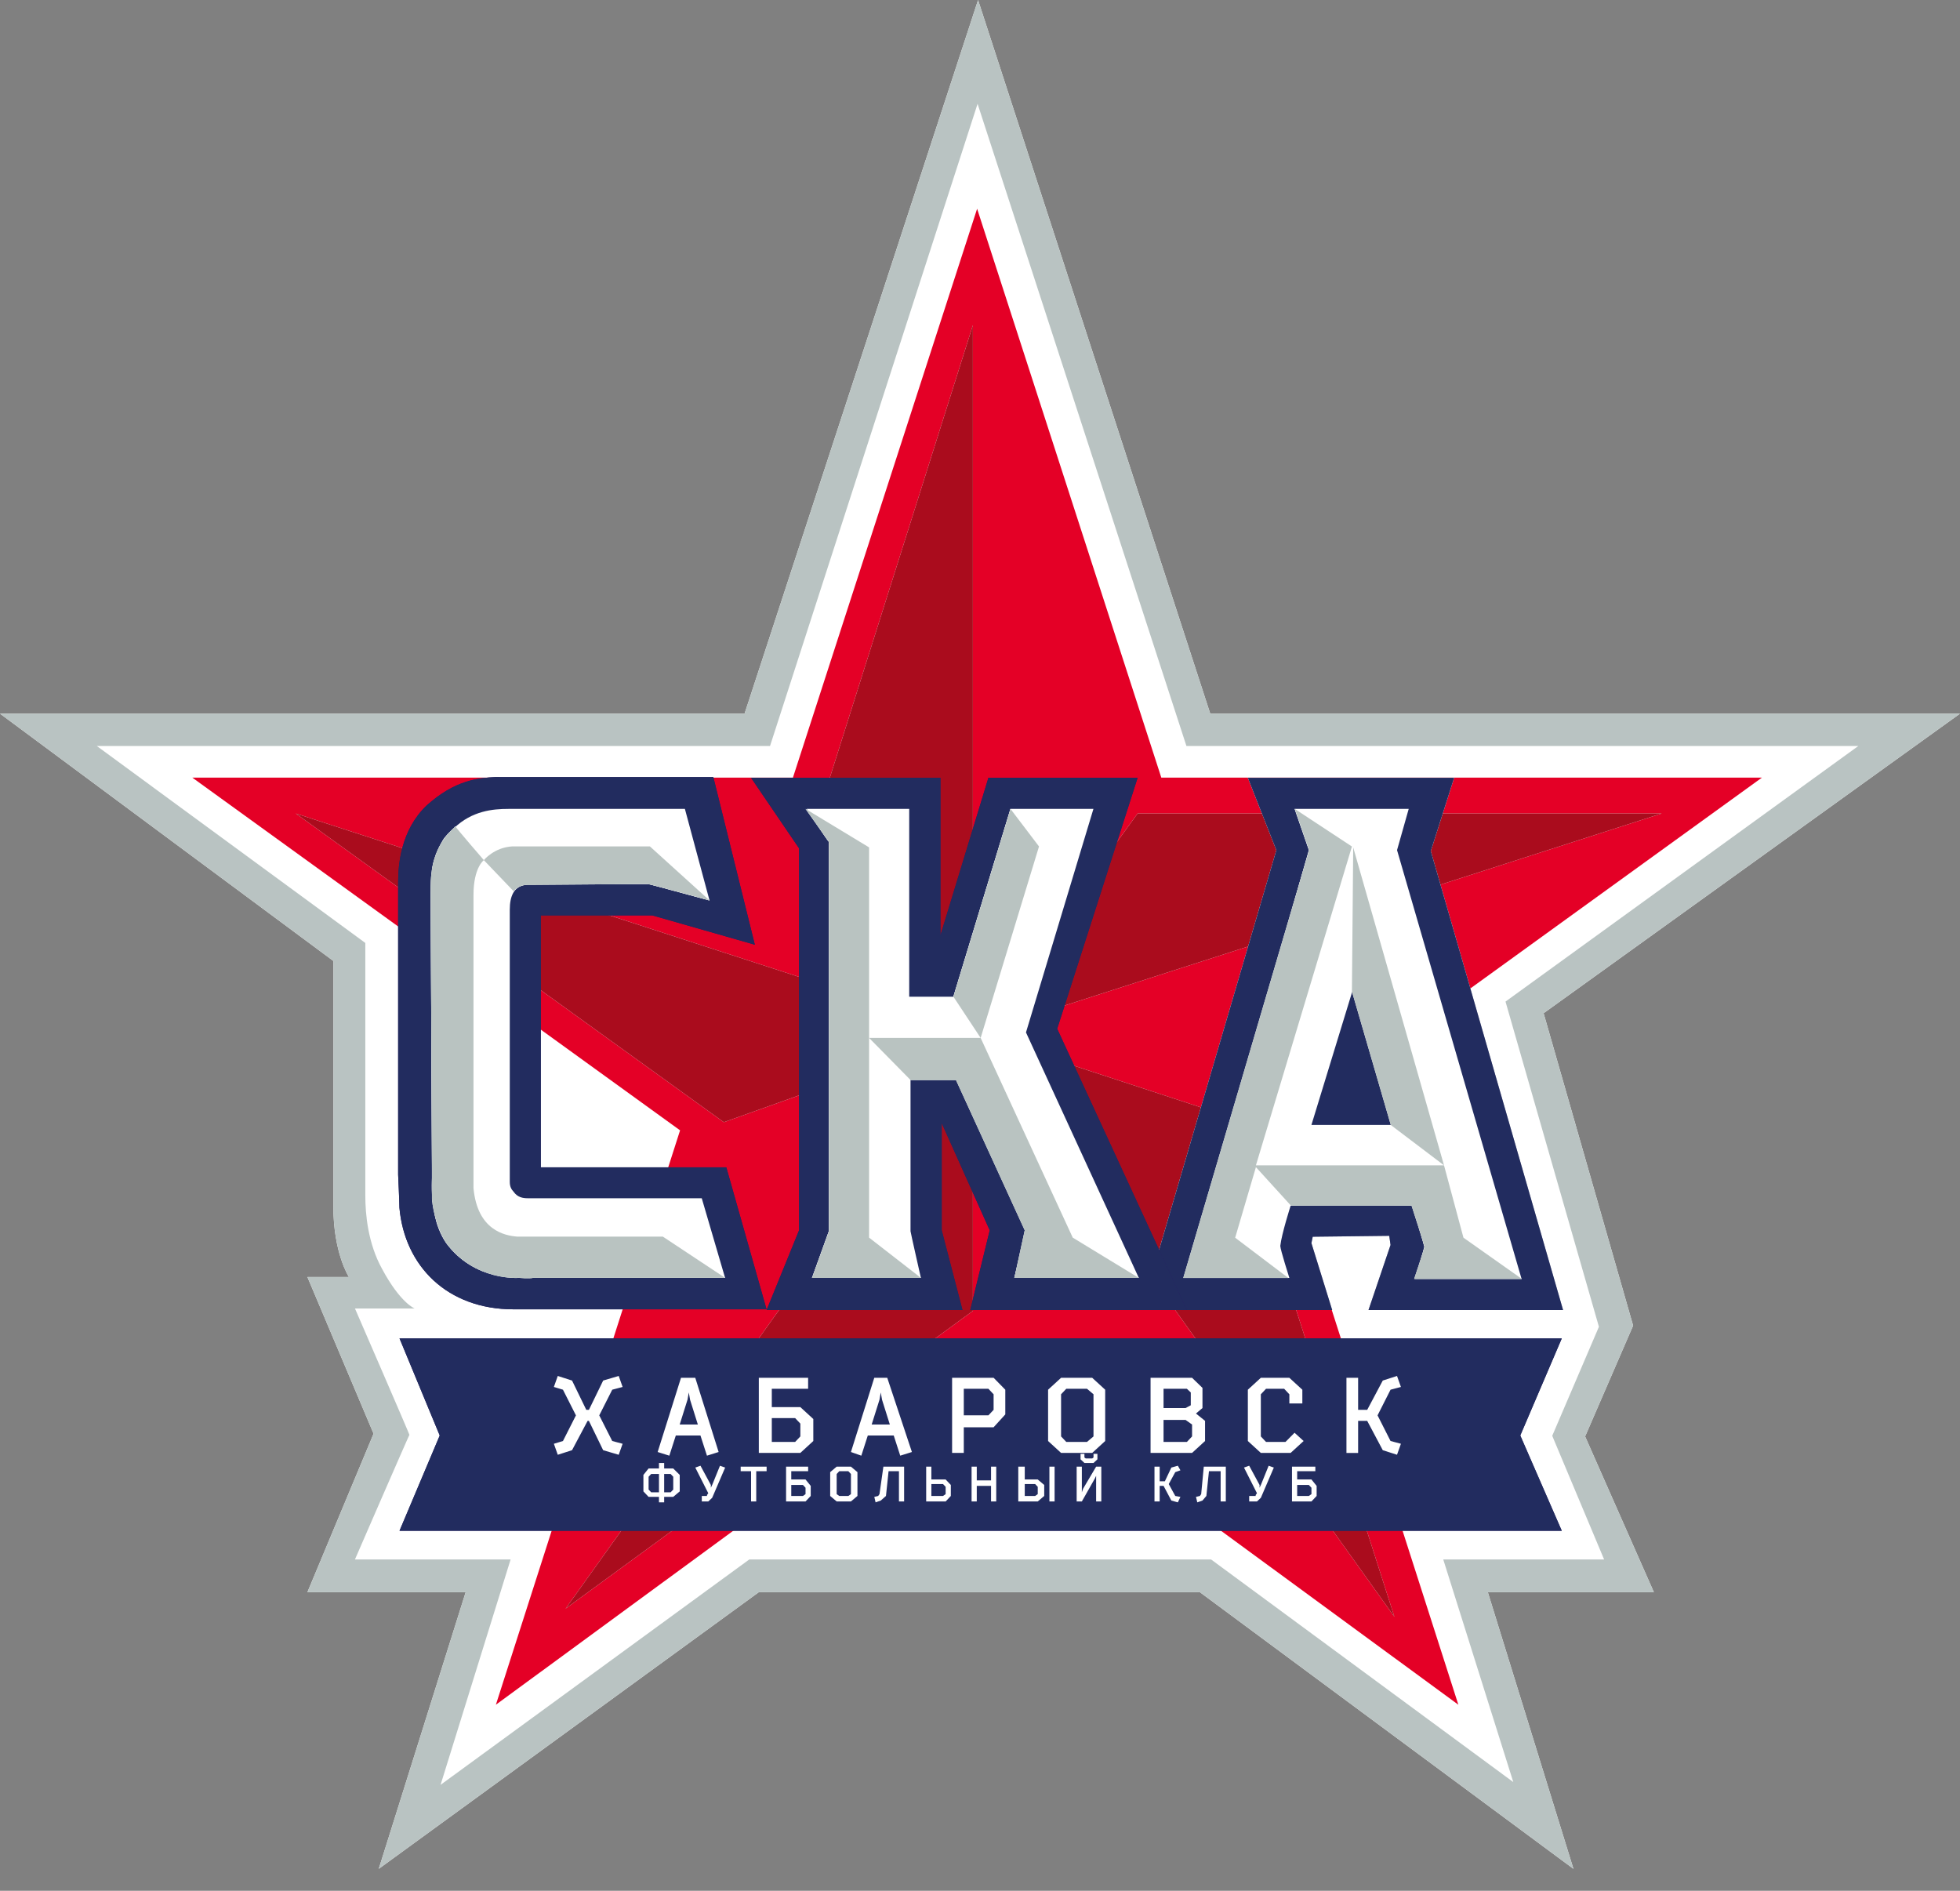 <svg width="85" height="82" viewBox="0 0 85 82" fill="none" xmlns="http://www.w3.org/2000/svg">
<rect x="0" y="0" width="85" height="82" fill="#808080" stroke="none"/>
<g clip-path="url(#clip0_918_28333)">
<path fill-rule="evenodd" clip-rule="evenodd" d="M32.29 30.949H0L14.457 41.675V52.323C14.457 54.349 15.132 55.382 15.132 55.382H13.332L16.201 62.176L13.332 69.049H20.195L16.426 81.047L32.908 69.049H52.035L68.236 81.047L64.523 69.049H71.724L68.742 62.295L70.824 57.488L66.942 43.941L85 30.949H52.485L42.416 0L32.29 30.949Z" fill="white"/>
<path fill-rule="evenodd" clip-rule="evenodd" d="M32.29 30.949H0L14.457 41.675V52.323C14.457 54.349 15.132 55.382 15.132 55.382H13.332L16.201 62.176L13.332 69.049H20.195L16.426 81.047L32.908 69.049H52.035L68.236 81.047L64.523 69.049H71.724L68.742 62.295L70.824 57.488L66.942 43.941L85 30.949H52.485L42.416 0L32.29 30.949Z" fill="#B9C3C2"/>
<path fill-rule="evenodd" clip-rule="evenodd" d="M33.394 32.352H4.198L15.843 40.894V51.859C15.843 52.653 15.955 53.925 16.574 55.037C17.362 56.507 17.98 56.745 17.98 56.745H15.393C15.393 56.745 17.756 62.188 17.756 62.228C17.756 62.188 15.393 67.63 15.393 67.63H22.144L19.106 77.404L32.494 67.63H52.521L65.628 77.285L62.59 67.63H69.566L67.316 62.267L69.341 57.539L65.29 43.436L80.592 32.351H51.452L42.395 4.502L33.394 32.352V32.352Z" fill="white"/>
<path fill-rule="evenodd" clip-rule="evenodd" d="M34.387 33.724H8.341L29.493 49.02L21.505 73.93L42.375 58.634L63.245 73.93L55.257 49.02L76.409 33.724H50.363L42.375 9.053L34.387 33.724Z" fill="white"/>
<path fill-rule="evenodd" clip-rule="evenodd" d="M34.387 33.724H8.341L29.493 49.02L21.505 73.93L42.375 58.634L63.245 73.93L55.257 49.02L76.409 33.724H50.363L42.375 9.053L34.387 33.724Z" fill="#E40026"/>
<path fill-rule="evenodd" clip-rule="evenodd" d="M24.527 69.763L42.191 56.851V45.052L24.527 69.763ZM60.473 70.121L53.554 48.508L42.416 44.853L60.473 70.12V70.121ZM31.39 48.667L42.191 44.814L12.826 35.279L31.39 48.667V48.667ZM49.335 35.279L42.416 44.814L72.062 35.279H49.335V35.279ZM35.497 35.279L42.191 44.655V14.104L35.497 35.279V35.279Z" fill="white"/>
<path fill-rule="evenodd" clip-rule="evenodd" d="M24.527 69.763L42.191 56.851V45.052L24.527 69.763ZM60.473 70.121L53.554 48.508L42.416 44.853L60.473 70.12V70.121ZM31.39 48.667L42.191 44.814L12.826 35.279L31.39 48.667V48.667ZM49.335 35.279L42.416 44.814L72.062 35.279H49.335V35.279ZM35.497 35.279L42.191 44.655V14.104L35.497 35.279V35.279Z" fill="#AA0C1D"/>
<path fill-rule="evenodd" clip-rule="evenodd" d="M54.116 33.73L55.354 36.869L49.503 56.813H57.773L56.873 53.912L56.929 53.634L60.248 53.595L60.304 53.992L59.348 56.813H67.786L62.048 36.909L63.061 33.73H54.116Z" fill="white"/>
<path fill-rule="evenodd" clip-rule="evenodd" d="M54.116 33.73L55.354 36.869L49.503 56.813H57.773L56.873 53.912L56.929 53.634L60.248 53.595L60.304 53.992L59.348 56.813H67.786L62.048 36.909L63.061 33.73H54.116Z" fill="#9B9CB2"/>
<path fill-rule="evenodd" clip-rule="evenodd" d="M54.116 33.73L55.354 36.869L49.503 56.813H57.773L56.873 53.912L56.929 53.634L60.248 53.595L60.304 53.992L59.348 56.813H67.786L62.048 36.909L63.061 33.73H54.116Z" fill="#222C5F"/>
<path fill-rule="evenodd" clip-rule="evenodd" d="M21.654 33.699H21.485C20.753 33.739 19.741 33.819 18.503 34.931C17.378 36.003 17.266 37.513 17.266 38.268V50.942C17.266 50.942 17.322 52.134 17.322 52.372C17.547 54.914 19.403 56.782 22.272 56.782H33.242L31.498 50.624H23.453V39.699H28.291L32.735 40.97L30.935 33.7H21.653L21.654 33.699Z" fill="#261C64"/>
<path fill-rule="evenodd" clip-rule="evenodd" d="M21.654 33.699H21.485C20.753 33.739 19.741 33.819 18.503 34.931C17.378 36.003 17.266 37.513 17.266 38.268V50.942C17.266 50.942 17.322 52.134 17.322 52.372C17.547 54.914 19.403 56.782 22.272 56.782H33.242L31.498 50.624H23.453V39.699H28.291L32.735 40.97L30.935 33.7H21.653L21.654 33.699Z" fill="#222C5F"/>
<path fill-rule="evenodd" clip-rule="evenodd" d="M42.865 33.73L40.784 40.564V33.73H32.571L34.653 36.789V53.356L33.246 56.813H41.74L40.84 53.356V48.708L42.922 53.356L42.078 56.813H51.472L45.847 44.616L49.335 33.73H42.865Z" fill="#261C64"/>
<path fill-rule="evenodd" clip-rule="evenodd" d="M42.865 33.73L40.784 40.564V33.73H32.571L34.653 36.789V53.356L33.246 56.813H41.74L40.84 53.356V48.708L42.922 53.356L42.078 56.813H51.472L45.847 44.616L49.335 33.73H42.865Z" fill="#222C5F"/>
<path fill-rule="evenodd" clip-rule="evenodd" d="M22.389 35.08H22.051C21.377 35.08 20.476 35.16 19.689 35.914C19.464 36.113 19.295 36.272 19.183 36.471C18.901 36.987 18.732 37.504 18.732 37.822C18.676 38.179 18.676 38.775 18.676 38.775L18.732 50.773V51.091C18.732 51.17 18.676 51.885 18.845 52.6C18.901 53.077 19.126 53.593 19.351 53.911C20.589 55.58 22.502 55.381 22.502 55.381L31.446 55.421L30.433 51.965H22.895C22.67 51.965 22.445 51.925 22.276 51.687C22.164 51.568 22.108 51.449 22.108 51.25V39.45C22.108 38.219 22.895 38.338 23.458 38.338H28.127L30.771 39.053L29.702 35.08H22.389V35.08Z" fill="white"/>
<path fill-rule="evenodd" clip-rule="evenodd" d="M35.943 36.51V53.395L35.212 55.421H39.937C39.937 55.421 39.487 53.435 39.487 53.395V46.8H41.456L44.494 53.355L43.987 55.421H49.388L44.494 44.774L47.419 35.08H43.818L41.343 43.225H39.43V35.08H34.986C34.986 35.08 35.886 36.471 35.943 36.51H35.943Z" fill="white"/>
<path fill-rule="evenodd" clip-rule="evenodd" d="M41.966 58.043H17.326L19.07 62.254L17.326 66.386H42.134H67.73L65.93 62.254L67.73 58.043H41.966Z" fill="#261C64"/>
<path fill-rule="evenodd" clip-rule="evenodd" d="M41.966 58.043H17.326L19.07 62.254L17.326 66.386H42.134H67.73L65.93 62.254L67.73 58.043H41.966Z" fill="#222C5F"/>
<path fill-rule="evenodd" clip-rule="evenodd" d="M22.221 36.706C21.434 36.746 20.983 37.302 20.983 37.302L22.277 38.653C22.277 38.653 22.446 38.374 22.896 38.374H23.177C23.29 38.374 27.959 38.335 28.072 38.335C28.184 38.335 30.772 39.05 30.772 39.05L28.184 36.706H22.221V36.706ZM19.634 35.951C18.79 36.745 18.677 37.739 18.677 38.493V38.891L18.733 50.531V52.001C18.79 52.637 19.015 53.392 19.352 53.908C20.59 55.577 22.503 55.418 22.503 55.418C22.503 55.418 22.953 55.458 23.121 55.418H31.447L28.747 53.63H22.446C21.884 53.59 20.703 53.352 20.534 51.525V38.812C20.534 37.62 20.984 37.302 20.984 37.302C20.984 37.302 19.746 35.872 19.746 35.832C19.746 35.832 19.69 35.911 19.634 35.951V35.951Z" fill="white"/>
<path fill-rule="evenodd" clip-rule="evenodd" d="M22.221 36.706C21.434 36.746 20.983 37.302 20.983 37.302L22.277 38.653C22.277 38.653 22.446 38.374 22.896 38.374H23.177C23.29 38.374 27.959 38.335 28.072 38.335C28.184 38.335 30.772 39.05 30.772 39.05L28.184 36.706H22.221V36.706ZM19.634 35.951C18.79 36.745 18.677 37.739 18.677 38.493V38.891L18.733 50.531V52.001C18.79 52.637 19.015 53.392 19.352 53.908C20.59 55.577 22.503 55.418 22.503 55.418C22.503 55.418 22.953 55.458 23.121 55.418H31.447L28.747 53.63H22.446C21.884 53.59 20.703 53.352 20.534 51.525V38.812C20.534 37.62 20.984 37.302 20.984 37.302C20.984 37.302 19.746 35.872 19.746 35.832C19.746 35.832 19.69 35.911 19.634 35.951V35.951Z" fill="#B9C3C1"/>
<path fill-rule="evenodd" clip-rule="evenodd" d="M41.347 43.224L42.528 45.012H37.69L39.49 46.84H41.459L44.44 53.355L43.99 55.421H49.391L46.522 53.673L42.528 45.012L45.059 36.709L43.822 35.08L41.346 43.225L41.347 43.224ZM35.947 36.51V53.395L35.215 55.421H39.941L37.69 53.673V36.749L34.934 35.08L35.947 36.51V36.51Z" fill="white"/>
<path fill-rule="evenodd" clip-rule="evenodd" d="M41.347 43.224L42.528 45.012H37.69L39.49 46.84H41.459L44.44 53.355L43.99 55.421H49.391L46.522 53.673L42.528 45.012L45.059 36.709L43.822 35.08L41.346 43.225L41.347 43.224ZM35.947 36.51V53.395L35.215 55.421H39.941L37.69 53.673V36.749L34.934 35.08L35.947 36.51V36.51Z" fill="#B9C3C1"/>
<path fill-rule="evenodd" clip-rule="evenodd" d="M58.673 42.907L60.361 48.786H56.873L58.673 42.907V42.907ZM56.141 35.08L56.76 36.868L54.96 43.185L51.36 55.381L55.916 55.421C55.916 55.421 55.523 54.19 55.523 54.031C55.579 53.514 55.973 52.283 55.973 52.283L58.673 52.243L61.261 52.283C61.261 52.283 61.767 54.031 61.767 54.071C61.767 54.111 61.373 55.461 61.373 55.461H65.986L60.586 36.868L61.092 35.08H56.141V35.08Z" fill="white"/>
<path fill-rule="evenodd" clip-rule="evenodd" d="M58.628 42.988L60.316 48.789L62.623 50.537L58.685 36.751L58.629 42.988H58.628ZM56.772 36.87L51.315 55.423H55.872L53.566 53.676L54.466 50.616L55.985 52.285H61.216C61.216 52.285 61.779 54.033 61.779 54.073C61.779 54.112 61.329 55.463 61.329 55.463H65.998L63.466 53.675L62.623 50.537H54.466L58.629 36.711L56.153 35.082L56.772 36.87L56.772 36.87Z" fill="white"/>
<path fill-rule="evenodd" clip-rule="evenodd" d="M58.628 42.988L60.316 48.789L62.623 50.537L58.685 36.751L58.629 42.988H58.628ZM56.772 36.87L51.315 55.423H55.872L53.566 53.676L54.466 50.616L55.985 52.285H61.216C61.216 52.285 61.779 54.033 61.779 54.073C61.779 54.112 61.329 55.463 61.329 55.463H65.998L63.466 53.675L62.623 50.537H54.466L58.629 36.711L56.153 35.082L56.772 36.87L56.772 36.87Z" fill="#B9C3C1"/>
<path fill-rule="evenodd" clip-rule="evenodd" d="M32.121 63.605V63.803H32.572V65.115H32.796V63.803H33.246V63.605H32.121ZM34.315 64.399H34.822L34.934 64.519V64.797L34.822 64.876H34.315V64.399ZM34.09 63.605V65.115H34.934L35.159 64.876V64.439L34.934 64.161H34.315V63.803H35.047V63.605H34.09ZM36.284 64.797V63.923L36.397 63.803H36.791L36.903 63.923V64.797L36.791 64.876H36.397L36.284 64.797ZM36.284 63.605L36.003 63.843V64.876L36.284 65.114H36.903L37.185 64.876V63.843L36.903 63.605H36.284ZM38.31 63.605L38.141 64.797L38.085 64.876L37.916 64.916L37.972 65.154L38.197 65.075L38.422 64.876L38.535 63.803H38.985V65.115H39.209V63.605H38.309H38.31ZM40.391 64.36H40.897L41.01 64.479V64.797L40.897 64.876H40.391V64.36ZM40.166 63.605V65.115H41.01L41.235 64.876V64.399L41.01 64.161H40.391V63.605H40.166ZM42.979 63.605V64.201H42.36V63.605H42.135V65.115H42.36V64.439H42.979V65.115H43.204V63.605H42.979ZM44.441 64.36H44.892L45.004 64.479V64.797L44.892 64.876H44.441V64.36ZM44.16 63.605V65.115H45.004L45.285 64.876V64.399L45.004 64.161H44.441V63.605H44.16H44.16ZM45.51 65.115H45.735V63.605H45.51V65.115ZM47.536 63.605L46.973 64.558L46.917 64.717V63.605H46.692V65.114H46.917L47.48 64.121L47.536 64.002V65.114H47.761V63.605H47.536V63.605ZM52.205 63.605L52.092 64.797L52.036 64.876L51.867 64.916L51.923 65.154L52.148 65.075L52.317 64.876L52.429 63.803H52.936V65.115H53.16V63.605H52.204H52.205ZM56.255 64.399H56.761L56.874 64.519V64.797L56.761 64.876H56.255V64.399ZM56.03 63.605V65.115H56.874L57.099 64.876V64.439L56.874 64.161H56.255V63.803H57.043V63.605H56.03ZM50.798 63.645L50.517 64.24H50.292V63.605H50.067V65.115H50.292V64.439H50.461L50.798 65.075L51.08 65.154L51.192 64.916L50.968 64.876L50.686 64.36L50.968 63.843L51.192 63.764L51.08 63.565L50.798 63.645ZM30.884 64.4L30.828 64.519V64.4L30.378 63.565L30.153 63.645L30.716 64.757L30.66 64.837V64.876H30.435V65.115H30.716L30.885 64.956L31.448 63.645L31.223 63.566L30.885 64.4L30.884 64.4ZM54.68 64.4L54.624 64.519V64.4L54.174 63.565L53.949 63.645L54.511 64.757L54.455 64.837V64.876H54.174V65.115H54.511L54.68 64.956L55.243 63.645L55.018 63.566L54.681 64.4L54.68 64.4ZM28.128 64.598V64.042L28.24 63.923H28.578V64.717H28.24L28.128 64.598V64.598ZM28.803 63.923H29.084L29.197 64.042V64.599L29.084 64.718H28.803V63.923V63.923ZM28.578 63.446V63.684H28.128L27.903 63.963V64.678L28.128 64.916H28.578V65.154H28.803V64.916H29.196L29.478 64.678V63.963L29.196 63.684H28.803V63.446H28.578ZM47.423 63.049V63.208L47.367 63.248H47.086L47.029 63.208V63.049H46.861V63.287L47.029 63.446H47.423L47.592 63.287V63.049H47.423Z" fill="white"/>
<path fill-rule="evenodd" clip-rule="evenodd" d="M29.815 60.705L29.871 60.387L29.927 60.705L30.264 61.778H29.477L29.814 60.705H29.815ZM29.533 59.752L28.521 62.97L29.027 63.129L29.308 62.255H30.377L30.659 63.129L31.165 62.97L30.152 59.752H29.534H29.533ZM33.471 61.5H34.484L34.709 61.738V62.294L34.484 62.532H33.471V61.5ZM32.908 59.752V63.009H34.709L35.271 62.493V61.539L34.709 61.023H33.471V60.228H35.046V59.752H32.908V59.752ZM38.14 60.705L38.196 60.387L38.252 60.705L38.59 61.778H37.802L38.14 60.705H38.14ZM37.915 59.752L36.903 62.97L37.353 63.129L37.634 62.255H38.759L39.041 63.129L39.547 62.97L38.478 59.752H37.915ZM41.797 60.228H42.865L43.09 60.467V61.142L42.865 61.38H41.797V60.228V60.228ZM41.29 59.752V63.009H41.797V61.897H43.09L43.597 61.34V60.268L43.09 59.751H41.29V59.752ZM46.016 62.294V60.466L46.241 60.228H47.141L47.422 60.466V62.294L47.141 62.532H46.241L46.016 62.294ZM46.016 59.752L45.453 60.268V62.493L46.016 63.009H47.366L47.929 62.493V60.268L47.366 59.752H46.016ZM50.46 61.579H51.416L51.697 61.778V62.294L51.473 62.533H50.46V61.579H50.46ZM50.46 60.228H51.472L51.641 60.387V60.944L51.416 61.063H50.46V60.228V60.228ZM49.897 59.752V63.009H51.697L52.26 62.493V61.619L51.866 61.301L52.148 61.063V60.189L51.697 59.752H49.898L49.897 59.752ZM54.679 59.752L54.116 60.268V62.493L54.679 63.009H55.972L56.535 62.493L56.141 62.135L55.748 62.533H54.904L54.679 62.294V60.467L54.904 60.228H55.691L55.916 60.467V60.864H56.479V60.268L55.916 59.752H54.679V59.752ZM26.158 59.871L25.539 61.142H25.426L24.808 59.871L24.189 59.672L24.02 60.149L24.414 60.268L24.977 61.381L24.414 62.493L24.02 62.613L24.189 63.09L24.808 62.891L25.483 61.62H25.539L26.157 62.891L26.832 63.09L27.001 62.613L26.551 62.493L25.988 61.381L26.551 60.268L27.001 60.149L26.832 59.672L26.157 59.871H26.158ZM59.967 59.871L59.292 61.142H58.898V59.752H58.392V63.01H58.898V61.619H59.292L59.967 62.891L60.585 63.089L60.754 62.612L60.304 62.493L59.741 61.381L60.304 60.268L60.754 60.149L60.585 59.672L59.967 59.871V59.871Z" fill="white"/>
</g>
<defs>
<clipPath id="clip0_918_28333">
<rect width="85" height="81.046" fill="white"/>
</clipPath>
</defs>
</svg>
